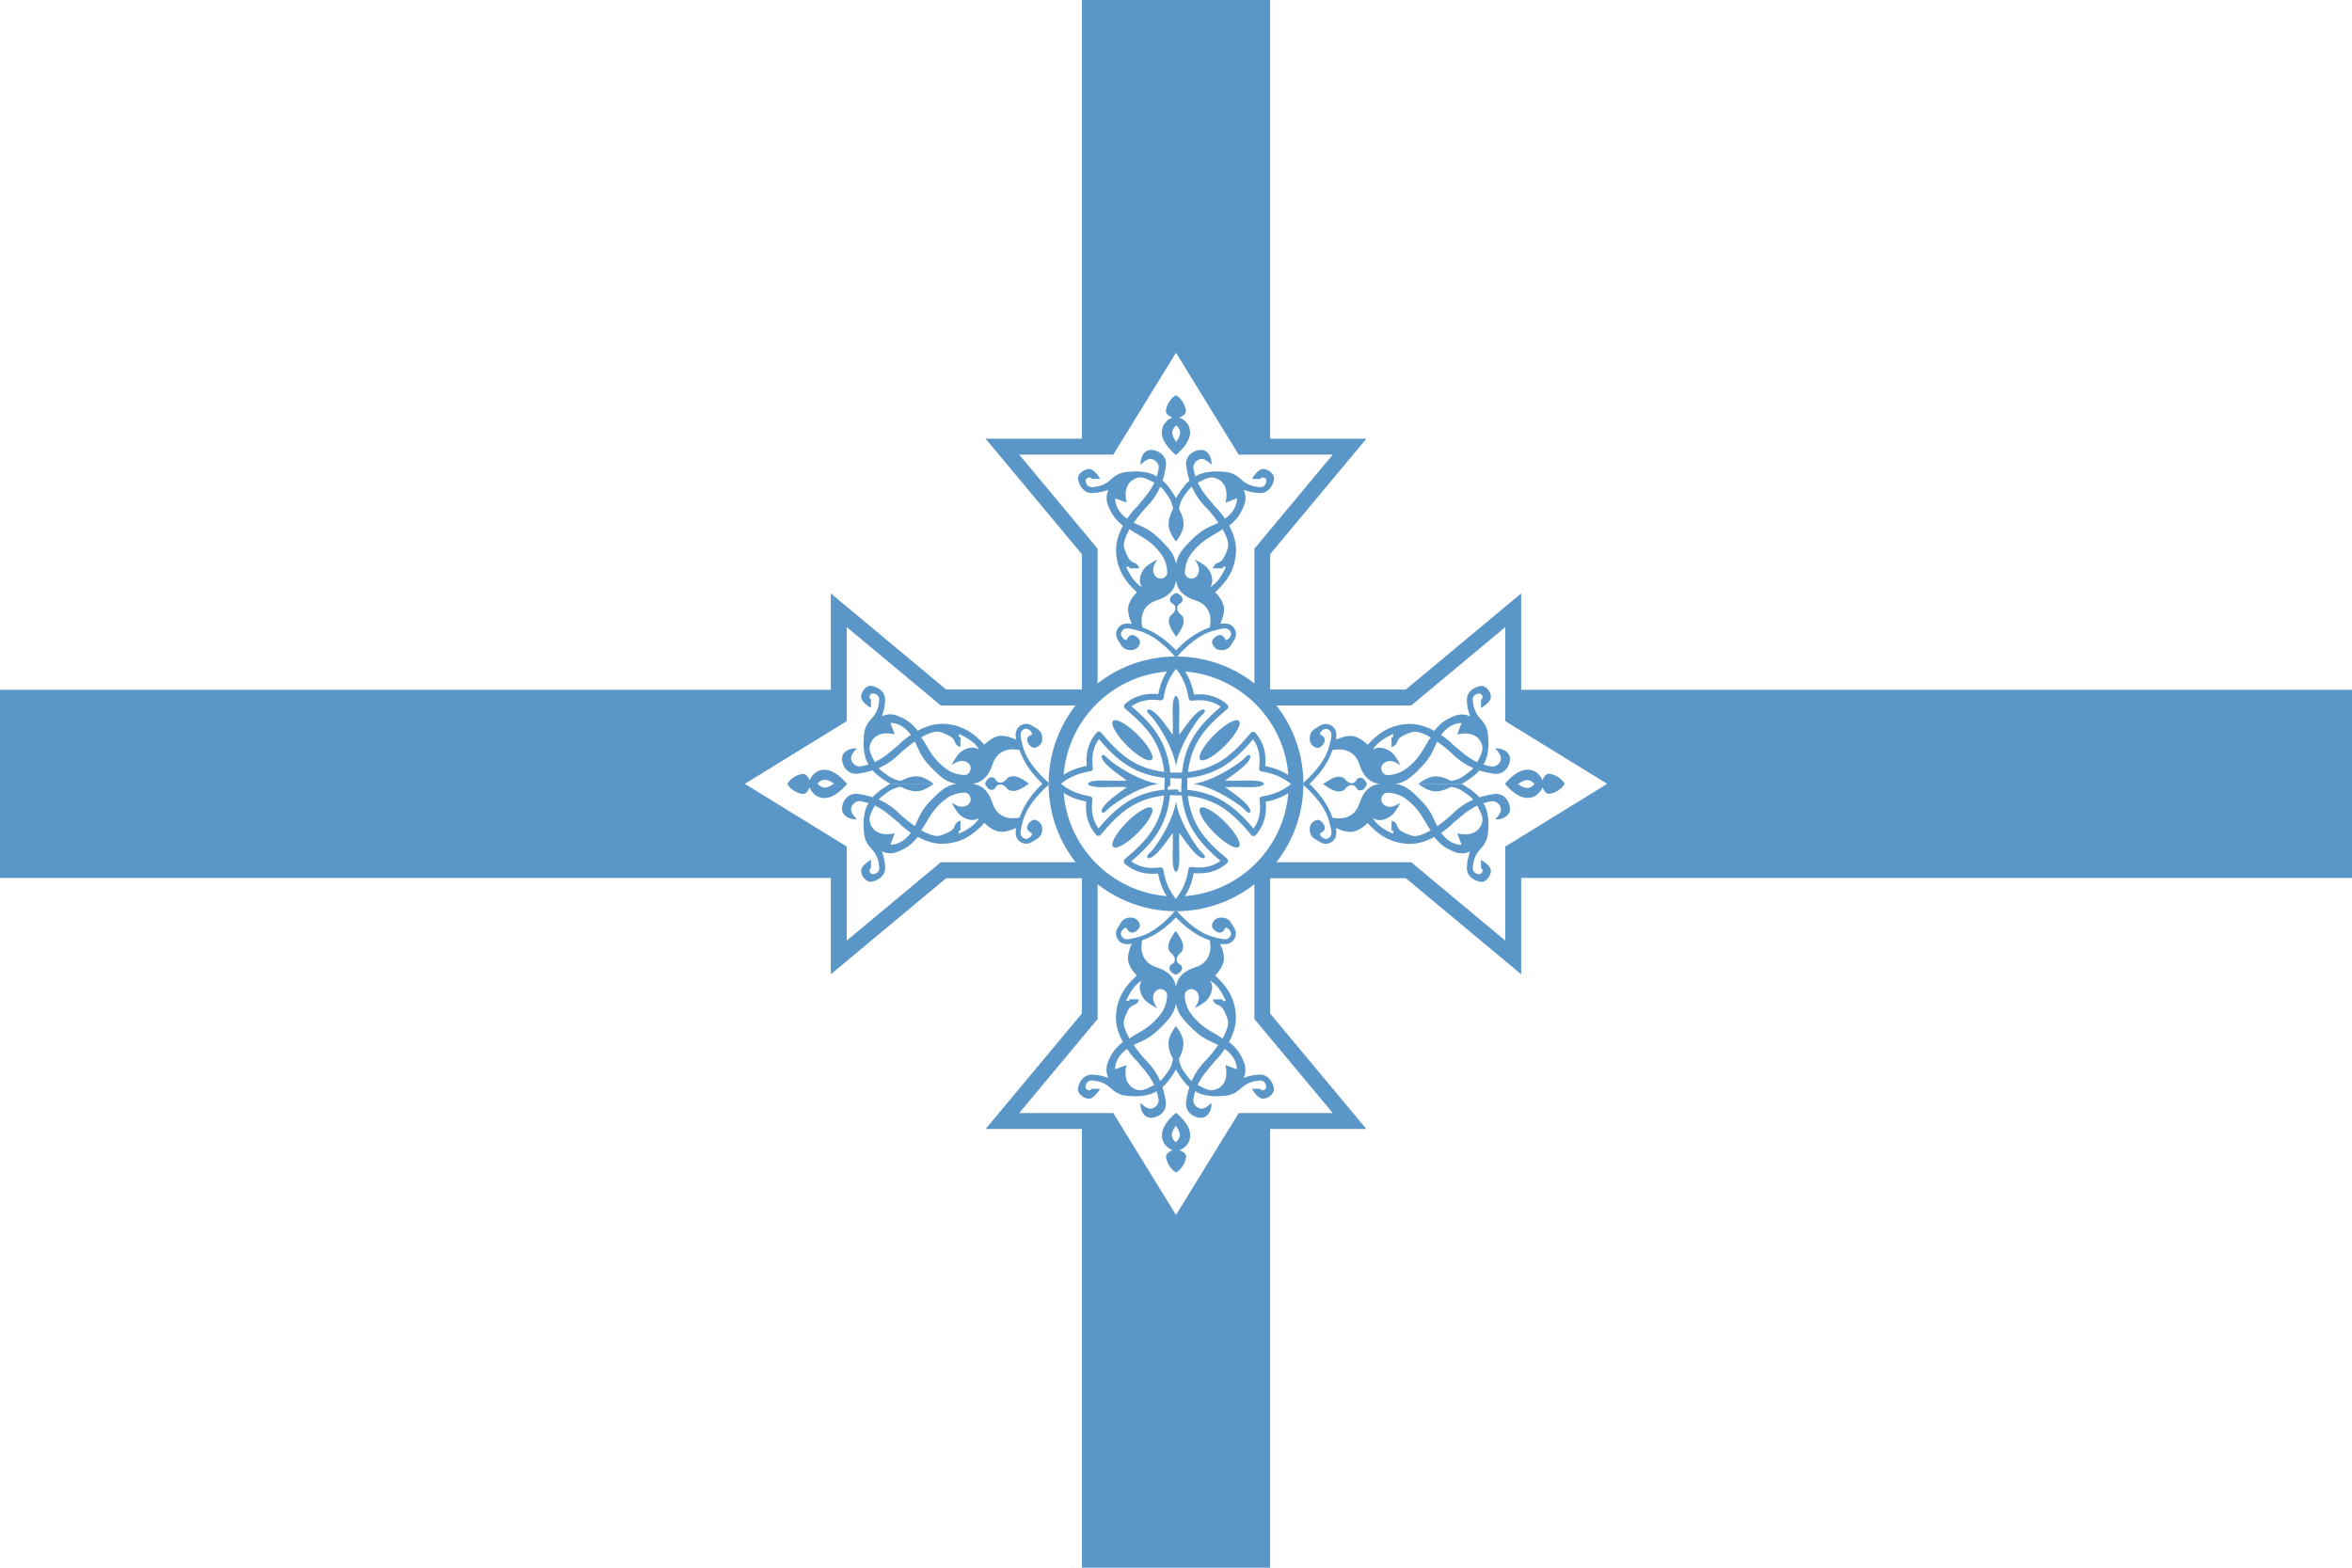 <?xml version="1.0" encoding="UTF-8" standalone="no"?>
<svg
   xmlns:dc="http://purl.org/dc/elements/1.1/"
   xmlns:cc="http://creativecommons.org/ns#"
   xmlns:rdf="http://www.w3.org/1999/02/22-rdf-syntax-ns#"
   xmlns:svg="http://www.w3.org/2000/svg"
   xmlns="http://www.w3.org/2000/svg"
   xmlns:sodipodi="http://sodipodi.sourceforge.net/DTD/sodipodi-0.dtd"
   xmlns:inkscape="http://www.inkscape.org/namespaces/inkscape"
   version="1.1"
   width="3000"
   height="2000"
   id="svg16"
   sodipodi:docname="Djedet Flag.svg"
   inkscape:export-filename="C:\Users\Timur Mirzoev\Desktop\Djedet1.png"
   inkscape:export-xdpi="96"
   inkscape:export-ydpi="96"
   inkscape:version="0.92.4 (5da689c313, 2019-01-14)">
  <defs
     id="defs20" />
  <sodipodi:namedview
     pagecolor="#ffffff"
     bordercolor="#666666"
     borderopacity="1"
     objecttolerance="10"
     gridtolerance="10"
     guidetolerance="10"
     inkscape:pageopacity="0"
     inkscape:pageshadow="2"
     inkscape:window-width="3840"
     inkscape:window-height="2035"
     id="namedview18"
     showgrid="false"
     inkscape:zoom="0.865"
     inkscape:cx="1500"
     inkscape:cy="1000"
     inkscape:window-x="-13"
     inkscape:window-y="-13"
     inkscape:window-maximized="1"
     inkscape:current-layer="svg16" />
  <rect
     width="3000"
     height="2000"
     x="0"
     y="0"
     id="rect2"
     style="fill:#ffffff;stroke-width:5.774;fill-opacity:1" />
  <rect
     width="500"
     height="2000"
     x="1250"
     y="0"
     id="rect4"
     style="fill:#ffffff;stroke-width:8.04;fill-opacity:1" />
  <rect
     width="3000"
     height="500"
     x="0"
     y="750"
     id="rect6"
     style="fill:#ffffff;stroke-width:6.963;fill-opacity:1" />
  <rect
     width="240"
     height="2000"
     x="1380"
     y="0"
     id="rect8"
     style="fill:#5a96c8;fill-opacity:1;stroke-width:6.532" />
  <rect
     width="3000"
     height="240"
     x="0"
     y="880"
     id="rect10"
     style="fill:#5a96c8;fill-opacity:1;stroke-width:5.657" />
  <g
     transform="matrix(2,0,0,2,891.996,391.977)"
     id="g1157">
    <path
       style="color:#000000;font-style:normal;font-variant:normal;font-weight:normal;font-stretch:normal;font-size:medium;line-height:normal;font-family:sans-serif;font-variant-ligatures:normal;font-variant-position:normal;font-variant-caps:normal;font-variant-numeric:normal;font-variant-alternates:normal;font-feature-settings:normal;text-indent:0;text-align:start;text-decoration:none;text-decoration-line:none;text-decoration-style:solid;text-decoration-color:#000000;letter-spacing:normal;word-spacing:normal;text-transform:none;writing-mode:lr-tb;direction:ltr;text-orientation:mixed;dominant-baseline:auto;baseline-shift:baseline;text-anchor:start;white-space:normal;shape-padding:0;clip-rule:nonzero;display:inline;overflow:visible;visibility:visible;opacity:1;isolation:auto;mix-blend-mode:normal;color-interpolation:sRGB;color-interpolation-filters:linearRGB;solid-color:#000000;solid-opacity:1;vector-effect:none;fill:#5a96c8;fill-opacity:1;fill-rule:nonzero;stroke:none;stroke-width:20.005;stroke-linecap:butt;stroke-linejoin:miter;stroke-miterlimit:4;stroke-dasharray:none;stroke-dashoffset:0;stroke-opacity:1;color-rendering:auto;image-rendering:auto;shape-rendering:auto;text-rendering:auto;enable-background:accumulate"
       d="m 300,5 -45.246,74.84 h -76.176 l 61.387,73.65 v 86.416 H 153.525 L 79.863,178.535 v 0.143 76.014 L 5,299.928 5.123,300 5,300.072 79.863,345.309 v 76.014 0.143 l 73.662,-61.371 h 86.439 v 86.416 l -61.389,73.65 h 76.178 L 300,595 345.246,520.16 h 76.176 l -61.387,-73.65 v -86.416 h 86.439 l 73.662,61.371 v -0.143 -76.014 L 595,300.072 594.877,300 595,299.928 520.137,254.691 v -76.014 -0.143 l -73.662,61.371 h -86.439 v -86.416 l 61.389,-73.65 h -76.178 z"
       transform="translate(4.002,4.012)"
       id="path912"
       inkscape:connector-curvature="0"
       sodipodi:nodetypes="ccccccccccccccccccccccccccccccccccccccccc" />
    <path
       inkscape:connector-curvature="0"
       d="m 354.002,154.012 50,-60 h -60 l -40,-65 -40,65 h -60 l 50,60 v 100 h -100 l -60,-50 v 60 l -65,40 65,40 v 60 l 60,-50 h 100 v 100 l -50,60 h 60 l 40,65 40,-65 h 60 l -50,-60 v -100 h 100 l 60,50 v -60 l 65,-40 -65,-40 v -60 l -60,50 H 354.002 Z"
       style="opacity:1;fill:#ffffff;fill-opacity:1;fill-rule:nonzero;stroke:none;stroke-width:10;stroke-linecap:butt;stroke-linejoin:miter;stroke-miterlimit:4;stroke-dasharray:none;stroke-dashoffset:0;stroke-opacity:1"
       id="path843"
       sodipodi:nodetypes="ccccccccccccccccccccccccccccccccc" />
    <g
       transform="matrix(0,0.815,0.811,0,181.105,39.1)"
       style="fill:#c80000;fill-opacity:1;stroke:none;stroke-opacity:1"
       id="g911-6-6-4-8">
      <path
         inkscape:connector-curvature="0"
         id="path4174-1-2-0-0"
         style="opacity:1;fill:#5a96c8;fill-opacity:1;fill-rule:nonzero;stroke:none;stroke-width:0.5;stroke-linecap:round;stroke-linejoin:round;stroke-miterlimit:4;stroke-dashoffset:0;stroke-opacity:1"
         d="m 171.021,124.723 c -5.826,-3.885 -12.711,0.118 -15.469,2.756 -2.73,2.611 -6.106,9.342 -6.106,9.342 0,0 5.442,-3.861 9.133,-3.236 5.701,0.965 5.845,5.375 5.845,5.793 0,0.417 -0.503,5.561 -5.427,5.271 -9.26,-0.542 -14.191,-4.584 -19.682,-9.905 -6.788,-6.579 -10.517,-16.022 -13.514,-19.512 -2.116,-2.464 -2.419,-4.91 -3.019,-5.647 -4.881,-5.987 -8.666,-8.669 -15.659,-11.487 -6.993,-2.818 -12.212,0.417 -12.212,0.417 0,0 2.714,-7.045 2.505,-13.569 -0.204,-6.386 -6.473,-10.001 -11.272,-10.437 -3.444,-0.313 -7.567,4.436 -7.515,8.767 0.052,4.332 7.724,8.559 7.724,8.559 v -6.471 c 0,0 -1.409,-0.939 -1.148,-2.296 0.26,-1.353 1.05,-2.841 3.236,-2.505 1.357,0.209 4.853,1.252 4.384,5.636 -0.536,5.003 -1.774,9.655 -6.054,14.195 -5.883,6.241 -5.976,10.923 -6.262,19.518 -0.104,3.131 0.701,10.422 2.922,14.717 0.33,0.638 3.415,5.405 4.279,6.471 3.708,4.57 13.702,10.736 14.091,10.542 h 33.609 c 0,0 -6.738,-5.792 -13.151,-5.949 -6.367,-0.157 -12.316,3.549 -12.316,3.549 0,0 -5.167,-0.261 -10.437,-4.175 -5.271,-3.914 -7.358,-4.958 -10.646,-11.481 -3.288,-6.523 -4.914,-9.512 -2.505,-14.612 4.899,-10.374 18.579,-6.262 18.579,-6.262 l -3.34,-8.976 c 0,0 9.662,-1.054 17.301,11.39 4.454,7.255 4.821,13.53 14.012,23.053 9.973,10.335 14.753,13.882 26.929,13.882 11.22,0 17.697,-3.572 21.71,-15.969 4.958,-15.317 20.816,-11.121 21.055,-11.054 3.836,11.317 11.489,20.644 19.451,28.005 0.794,0.734 2.032,0.685 2.766,-0.109 0.734,-0.794 0.685,-2.032 -0.109,-2.766 -8.355,-7.724 -16.898,-17.369 -19.625,-28.5 -0.65,-2.655 -1.461,-5.373 -1.625,-7.594 -0.164,-2.221 0.135,-3.623 1.656,-4.75 1.748,-1.294 2.606,-1.212 3.812,-0.812 0.398,0.132 1.016,0.533 1.469,0.781 0.209,0.25 0.912,0.699 1.031,0.875 0.36,0.533 0.819,1.392 1.188,2.281 -0.372,0.204 -0.484,0.237 -1,0.562 -0.516,0.325 -1.036,0.699 -1.531,1.125 -0.495,0.426 -1.074,0.768 -1.344,1.938 -0.269,1.167 -0.151,1.927 0.131,2.588 0.282,0.66 0.671,1.309 1.125,1.938 0.454,0.628 0.824,1.033 1.455,1.537 0.63,0.505 1.6,1.201 2.775,1.139 1.392,-0.073 2.848,-0.871 3.983,-1.92 1.135,-1.049 2.075,-2.653 2.156,-4.594 0.064,-1.528 -0.018,-3.227 -0.781,-4.906 -0.764,-1.679 -2.169,-3.088 -4.332,-4.247 -1.386,-0.743 -3.014,-2.122 -5.105,-2.815 -1.046,-0.346 -2.24,-0.449 -3.5,-0.25 -1.26,0.199 -2.573,0.715 -3.844,1.656 -2.749,2.036 -3.464,5.257 -3.25,8.156 0.053,0.722 0.151,1.443 0.279,2.427 0.002,0.27 -5.238,-2.922 -11.553,-2.922 -6.668,0 -12.898,6.716 -13.197,6.931 -8.11,-8.812 -17.001,-15.577 -31.754,-16.367 -17.871,-0.958 -35.429,16.184 -35.119,16.443 -8.426,6.506 -14.339,14.16 -30.044,17.052 -3.498,0.644 -7.122,-2.64 -7.41,-6.191 -0.279,-3.451 4.263,-7.714 4.263,-7.714 0.416,-1.109 -11.123,-0.172 -11.368,7.714 -0.156,5.002 3.944,13.036 12.586,11.875 12.585,-1.69 23.233,-6.513 31.769,-14.921 -0.049,-0.212 18.754,-17.915 30.247,-18.169 2.423,-0.053 10.81,3.244 12.595,5.823 1.397,2.018 0.957,4.728 5.472,6.357 l 0.102,-7.917 c -1.51,0.59 -1.595,-0.348 -1.117,-2.436 5.794,2.854 12.295,6.27 15.722,12.384 z"
         sodipodi:nodetypes="cscsscsssscsssccsssssssccscsssccsssscssssssscscssssssssssssssscscscsscsscsscccc" />
      <path
         inkscape:connector-curvature="0"
         sodipodi:nodetypes="cscsscsssscsssccsssssssccscsssccsssscssssssscscssssssssssssssscscscsscsscsscccc"
         d="m 171.021,178.442 c -5.826,3.885 -12.711,-0.118 -15.469,-2.756 -2.73,-2.611 -6.106,-9.342 -6.106,-9.342 0,0 5.442,3.861 9.133,3.236 5.701,-0.965 5.845,-5.375 5.845,-5.793 0,-0.418 -0.503,-5.561 -5.427,-5.271 -9.26,0.542 -14.191,4.584 -19.682,9.905 -6.788,6.578 -10.517,16.022 -13.514,19.512 -2.116,2.464 -2.419,4.91 -3.019,5.647 -4.881,5.987 -8.666,8.669 -15.659,11.487 -6.993,2.818 -12.212,-0.417 -12.212,-0.417 0,0 2.714,7.045 2.505,13.569 -0.204,6.386 -6.473,10.001 -11.272,10.437 -3.444,0.313 -7.567,-4.436 -7.515,-8.767 0.052,-4.332 7.724,-8.559 7.724,-8.559 v 6.471 c 0,0 -1.409,0.939 -1.148,2.296 0.26,1.353 1.05,2.841 3.236,2.505 1.357,-0.209 4.853,-1.252 4.384,-5.636 -0.536,-5.003 -1.774,-9.655 -6.054,-14.195 -5.883,-6.241 -5.976,-10.923 -6.262,-19.518 -0.104,-3.131 0.701,-10.422 2.922,-14.717 0.33,-0.638 3.415,-5.405 4.279,-6.471 3.708,-4.57 13.702,-10.736 14.091,-10.542 h 33.609 c 0,0 -6.738,5.792 -13.151,5.949 -6.367,0.157 -12.316,-3.549 -12.316,-3.549 0,0 -5.167,0.261 -10.437,4.175 -5.271,3.914 -7.358,4.958 -10.646,11.481 -3.288,6.523 -4.914,9.512 -2.505,14.612 4.899,10.374 18.579,6.262 18.579,6.262 l -3.34,8.976 c 0,0 9.662,1.054 17.301,-11.39 4.454,-7.255 4.821,-13.53 14.012,-23.053 9.973,-10.335 14.753,-13.882 26.929,-13.882 11.22,0 17.697,3.572 21.71,15.969 4.958,15.317 20.816,11.121 21.055,11.054 3.836,-11.317 11.489,-20.644 19.451,-28.005 0.794,-0.734 2.032,-0.685 2.766,0.109 0.734,0.794 0.685,2.032 -0.109,2.766 -8.355,7.724 -16.898,17.369 -19.625,28.5 -0.65,2.655 -1.461,5.373 -1.625,7.594 -0.164,2.221 0.135,3.623 1.656,4.75 1.748,1.294 2.606,1.212 3.812,0.812 0.398,-0.132 1.016,-0.533 1.469,-0.781 0.209,-0.25 0.912,-0.699 1.031,-0.875 0.36,-0.533 0.819,-1.392 1.188,-2.281 -0.372,-0.204 -0.484,-0.237 -1,-0.562 -0.516,-0.325 -1.036,-0.699 -1.531,-1.125 -0.495,-0.426 -1.074,-0.768 -1.344,-1.938 -0.269,-1.167 -0.151,-1.927 0.131,-2.588 0.282,-0.66 0.671,-1.309 1.125,-1.938 0.454,-0.628 0.824,-1.033 1.455,-1.537 0.63,-0.505 1.6,-1.201 2.775,-1.139 1.392,0.073 2.848,0.871 3.983,1.92 1.135,1.049 2.075,2.653 2.156,4.594 0.064,1.528 -0.018,3.227 -0.781,4.906 -0.764,1.679 -2.169,3.088 -4.332,4.247 -1.386,0.743 -3.014,2.122 -5.105,2.815 -1.046,0.346 -2.24,0.449 -3.5,0.25 -1.26,-0.199 -2.573,-0.715 -3.844,-1.656 -2.749,-2.036 -3.464,-5.257 -3.25,-8.156 0.053,-0.722 0.151,-1.443 0.279,-2.427 0.002,-0.27 -5.238,2.922 -11.553,2.922 -6.668,0 -12.898,-6.716 -13.197,-6.931 -8.11,8.812 -17.001,15.577 -31.754,16.367 -17.871,0.958 -35.429,-16.184 -35.119,-16.443 -8.426,-6.506 -14.339,-14.16 -30.044,-17.052 -3.498,-0.644 -7.122,2.64 -7.41,6.191 -0.279,3.451 4.263,7.714 4.263,7.714 0.416,1.109 -11.123,0.172 -11.368,-7.714 -0.156,-5.002 3.944,-13.036 12.586,-11.876 12.585,1.69 23.233,6.514 31.769,14.921 -0.049,0.212 18.754,17.915 30.247,18.169 2.423,0.053 10.81,-3.244 12.595,-5.823 1.397,-2.018 0.957,-4.728 5.472,-6.357 l 0.102,7.917 c -1.51,-0.59 -1.595,0.348 -1.117,2.436 5.794,-2.854 12.295,-6.27 15.722,-12.384 z"
         style="opacity:1;fill:#5a96c8;fill-opacity:1;fill-rule:nonzero;stroke:none;stroke-width:0.5;stroke-linecap:round;stroke-linejoin:round;stroke-miterlimit:4;stroke-dashoffset:0;stroke-opacity:1"
         id="path4134-6-3-7-9" />
      <path
         inkscape:connector-curvature="0"
         id="path4136-6-0-1-7"
         style="opacity:1;fill:#5a96c8;fill-opacity:1;fill-rule:nonzero;stroke:none;stroke-width:0.5;stroke-linecap:round;stroke-linejoin:round;stroke-miterlimit:4;stroke-dashoffset:0;stroke-opacity:1"
         d="m 175.598,151.742 c 1.041,-2.219 2.491,-5.171 5.534,-4.932 2.209,0.173 2.139,1.357 2.812,2.018 0.53,0.521 1.133,2.22 3.879,2.174 2.246,-0.038 3.568,-1.673 4.404,-2.432 0.645,-0.585 1.103,-2.422 5.521,-2.63 4.572,-0.216 12.158,5.781 12.158,5.802 0,0.021 -7.586,6.018 -12.158,5.802 -4.417,-0.209 -4.876,-2.045 -5.521,-2.63 -0.836,-0.759 -2.158,-2.393 -4.404,-2.432 -2.745,-0.047 -3.349,1.653 -3.879,2.174 -0.672,0.661 -0.602,1.845 -2.812,2.018 -3.043,0.239 -4.493,-2.713 -5.534,-4.932 z"
         sodipodi:nodetypes="cssssscsssssc" />
      <path
         inkscape:connector-curvature="0"
         id="path4145-4-4-3-6"
         style="opacity:1;fill:#5a96c8;fill-opacity:1;fill-rule:nonzero;stroke:none;stroke-width:0.5;stroke-linecap:round;stroke-linejoin:round;stroke-miterlimit:4;stroke-dashoffset:0;stroke-opacity:1"
         d="m 20.851,151.485 c 2.35,3.918 6.459,6.879 11.627,7.823 3.115,0.569 4.566,-2.45 5.885,-5.024 0,0 2.761,8.361 11.771,8.325 8.972,-0.035 17.512,-11.196 17.512,-11.125 0,0.072 -8.54,-11.089 -17.512,-11.124 -9.01,-0.035 -11.771,8.325 -11.771,8.325 -1.32,-2.574 -2.77,-5.593 -5.885,-5.024 -5.168,0.944 -9.277,3.905 -11.627,7.823 z m 23.624,0.215 c 4.874,-5.569 9.288,-2.425 13.03,0 -3.814,2.425 -8.156,5.569 -13.03,0 z" />
    </g>
    <g
       transform="matrix(0.25,0,0,0.25,477.455,7.526)"
       id="g1031">
      <circle
         cx="-693.814"
         cy="1185.944"
         id="ellipse12"
         style="fill:#5a96c8;stroke-width:5.136;fill-opacity:1"
         r="325" />
      <circle
         cx="-693.814"
         cy="1185.944"
         id="ellipse14"
         style="fill:#ffffff;stroke-width:5.111;fill-opacity:1"
         r="287.5" />
      <path
         d="m -717.525,1207.511 c 0.527,0.284 47.439,0.284 47.423,0.544 82.141,7.878 124.028,43.923 174.129,103.662 23.602,-26.33 27.012,-58.311 22.712,-86.191 29.51,-4.619 57.632,-14.61 84.444,-39.31 -27.976,-24.7 -56.098,-34.691 -85.608,-39.31 4.3,-27.88 0.89,-59.861 -22.712,-86.191 -50.101,59.739 -91.987,95.784 -174.129,103.662 -0.528,1.348 -44.566,-0.284 -45.094,-0.544 -82.141,-7.877 -124.028,-43.923 -174.129,-103.662 -23.602,26.33 -27.013,58.311 -22.712,86.191 -29.51,4.619 -57.632,14.61 -85.608,39.31 26.811,24.7 54.933,34.691 84.444,39.31 -4.3,27.88 -0.89,59.861 22.712,86.191 50.101,-59.739 91.987,-95.784 174.129,-103.662 z m 2.145,-45.278 c -0.284,0.528 -0.284,47.44 -0.544,47.423 -7.877,82.141 -43.923,124.028 -103.662,174.129 26.33,23.602 58.311,27.012 86.191,22.712 4.619,29.51 14.61,57.632 39.31,84.444 24.7,-27.976 34.691,-56.098 39.31,-85.608 27.88,4.3 59.861,0.89 86.191,-22.712 -59.739,-50.101 -95.784,-91.987 -103.662,-174.129 -1.348,-0.528 0.284,-44.566 0.544,-45.094 7.877,-82.141 43.923,-124.028 103.662,-174.129 -26.33,-23.602 -58.311,-27.013 -86.191,-22.712 -4.619,-29.51 -14.61,-57.632 -39.31,-85.608 -24.7,26.811 -34.691,54.933 -39.31,84.444 -27.88,-4.3 -59.861,-0.89 -86.191,22.712 59.739,50.101 95.784,91.987 103.662,174.129 z"
         style="opacity:1;fill:#ffffff;fill-opacity:1;fill-rule:nonzero;stroke:#5a96c8;stroke-width:15.008;stroke-linecap:round;stroke-linejoin:round;stroke-miterlimit:4;stroke-dasharray:none;stroke-dashoffset:0;stroke-opacity:1"
         id="path2167"
         inkscape:connector-curvature="0" />
      <path
         id="path4138"
         style="opacity:1;fill:#5a96c8;fill-opacity:1;fill-rule:nonzero;stroke:none;stroke-width:36.377;stroke-linecap:round;stroke-linejoin:round;stroke-miterlimit:4;stroke-dasharray:none;stroke-dashoffset:0;stroke-opacity:1"
         d="m -693.814,960.944 c -14.542,8.105 -5.425,66.545 -8.524,99.584 -28.403,-40.068 -47.412,-64.519 -62.751,-64.519 -7.976,7.079 4.838,11.37 16.877,28.335 19.27,27.155 47.332,72.29 54.398,116.6 7.066,-44.31 35.128,-89.445 54.398,-116.6 12.039,-16.965 24.852,-21.256 16.877,-28.335 -15.339,-10e-5 -34.348,24.451 -62.751,64.519 -3.099,-33.039 6.018,-91.479 -8.523,-99.584 z"
         inkscape:connector-curvature="0" />
      <path
         id="path4148"
         style="opacity:1;fill:#5a96c8;fill-opacity:1;fill-rule:nonzero;stroke:none;stroke-width:37.997;stroke-linecap:round;stroke-linejoin:round;stroke-miterlimit:4;stroke-dasharray:none;stroke-dashoffset:0;stroke-opacity:1"
         d="m -622.08,1091.589 c 17.886,-26.515 49.878,-55.543 71.727,-65.084 21.85,-9.541 25.413,3.962 7.989,30.275 -17.424,26.313 -49.34,55.627 -71.558,65.725 -22.218,10.098 -26.457,-2.785 -9.504,-28.884"
         inkscape:connector-curvature="0" />
      <path
         id="path4138-8"
         style="opacity:1;fill:#5a96c8;fill-opacity:1;fill-rule:nonzero;stroke:none;stroke-width:36.377;stroke-linecap:round;stroke-linejoin:round;stroke-miterlimit:4;stroke-dasharray:none;stroke-dashoffset:0;stroke-opacity:1"
         d="m -468.814,1185.944 c -8.105,-14.542 -66.546,-5.425 -99.584,-8.524 40.068,-28.403 64.519,-47.412 64.519,-62.751 -7.079,-7.976 -11.37,4.838 -28.335,16.877 -27.155,19.27 -72.29,47.332 -116.6,54.398 44.31,7.066 89.446,35.128 116.6,54.398 16.965,12.039 21.256,24.852 28.335,16.877 1e-4,-15.339 -24.451,-34.348 -64.519,-62.751 33.039,-3.099 91.479,6.018 99.584,-8.523 z"
         inkscape:connector-curvature="0" />
      <path
         id="path4138-8-2"
         style="opacity:1;fill:#5a96c8;fill-opacity:1;fill-rule:nonzero;stroke:none;stroke-width:36.377;stroke-linecap:round;stroke-linejoin:round;stroke-miterlimit:4;stroke-dasharray:none;stroke-dashoffset:0;stroke-opacity:1"
         d="m -918.814,1185.944 c 8.105,14.542 66.546,5.425 99.584,8.524 -40.068,28.403 -64.519,47.412 -64.519,62.751 7.079,7.976 11.37,-4.838 28.335,-16.877 27.155,-19.27 72.29,-47.332 116.6,-54.398 -44.31,-7.066 -89.446,-35.128 -116.6,-54.398 -16.965,-12.039 -21.256,-24.852 -28.335,-16.877 -10e-5,15.339 24.451,34.348 64.519,62.751 -33.039,3.099 -91.479,-6.018 -99.584,8.523 z"
         inkscape:connector-curvature="0" />
      <path
         id="path4138-8-2-9"
         style="opacity:1;fill:#5a96c8;fill-opacity:1;fill-rule:nonzero;stroke:none;stroke-width:36.377;stroke-linecap:round;stroke-linejoin:round;stroke-miterlimit:4;stroke-dasharray:none;stroke-dashoffset:0;stroke-opacity:1"
         d="m -693.814,1410.944 c 14.542,-8.105 5.425,-66.546 8.524,-99.584 28.403,40.068 47.412,64.519 62.751,64.519 7.976,-7.079 -4.838,-11.37 -16.877,-28.335 -19.27,-27.155 -47.332,-72.29 -54.398,-116.6 -7.066,44.31 -35.128,89.446 -54.398,116.6 -12.039,16.965 -24.852,21.256 -16.877,28.335 15.339,10e-5 34.348,-24.451 62.751,-64.519 3.099,33.039 -6.018,91.479 8.523,99.584 z"
         inkscape:connector-curvature="0" />
      <path
         id="path4148-9"
         style="opacity:1;fill:#5a96c8;fill-opacity:1;fill-rule:nonzero;stroke:none;stroke-width:37.997;stroke-linecap:round;stroke-linejoin:round;stroke-miterlimit:4;stroke-dasharray:none;stroke-dashoffset:0;stroke-opacity:1"
         d="m -821.958,1035.178 c 26.515,17.886 55.543,49.878 65.084,71.727 9.541,21.85 -3.962,25.413 -30.275,7.989 -26.313,-17.424 -55.627,-49.34 -65.725,-71.558 -10.098,-22.218 2.785,-26.457 28.884,-9.504"
         inkscape:connector-curvature="0" />
      <path
         id="path4148-9-6"
         style="opacity:1;fill:#5a96c8;fill-opacity:1;fill-rule:nonzero;stroke:none;stroke-width:37.997;stroke-linecap:round;stroke-linejoin:round;stroke-miterlimit:4;stroke-dasharray:none;stroke-dashoffset:0;stroke-opacity:1"
         d="m -765.547,1280.3 c -17.886,26.515 -49.878,55.543 -71.727,65.084 -21.85,9.541 -25.413,-3.962 -7.989,-30.275 17.424,-26.313 49.34,-55.627 71.558,-65.725 22.218,-10.098 26.457,2.785 9.504,28.884"
         inkscape:connector-curvature="0" />
      <path
         id="path4148-9-6-3"
         style="opacity:1;fill:#5a96c8;fill-opacity:1;fill-rule:nonzero;stroke:none;stroke-width:37.997;stroke-linecap:round;stroke-linejoin:round;stroke-miterlimit:4;stroke-dasharray:none;stroke-dashoffset:0;stroke-opacity:1"
         d="m -565.669,1336.711 c -26.515,-17.886 -55.543,-49.878 -65.084,-71.727 -9.541,-21.85 3.962,-25.413 30.275,-7.989 26.313,17.424 55.627,49.34 65.725,71.558 10.098,22.218 -2.785,26.457 -28.884,9.504"
         inkscape:connector-curvature="0" />
    </g>
    <g
       transform="matrix(0,-0.815,-0.811,0,426.899,568.923)"
       style="fill:#c80000;fill-opacity:1;stroke:none;stroke-opacity:1"
       id="g911-6-6-4-8-7">
      <path
         inkscape:connector-curvature="0"
         id="path4174-1-2-0-0-5"
         style="opacity:1;fill:#5a96c8;fill-opacity:1;fill-rule:nonzero;stroke:none;stroke-width:0.5;stroke-linecap:round;stroke-linejoin:round;stroke-miterlimit:4;stroke-dashoffset:0;stroke-opacity:1"
         d="m 171.021,124.723 c -5.826,-3.885 -12.711,0.118 -15.469,2.756 -2.73,2.611 -6.106,9.342 -6.106,9.342 0,0 5.442,-3.861 9.133,-3.236 5.701,0.965 5.845,5.375 5.845,5.793 0,0.417 -0.503,5.561 -5.427,5.271 -9.26,-0.542 -14.191,-4.584 -19.682,-9.905 -6.788,-6.579 -10.517,-16.022 -13.514,-19.512 -2.116,-2.464 -2.419,-4.91 -3.019,-5.647 -4.881,-5.987 -8.666,-8.669 -15.659,-11.487 -6.993,-2.818 -12.212,0.417 -12.212,0.417 0,0 2.714,-7.045 2.505,-13.569 -0.204,-6.386 -6.473,-10.001 -11.272,-10.437 -3.444,-0.313 -7.567,4.436 -7.515,8.767 0.052,4.332 7.724,8.559 7.724,8.559 v -6.471 c 0,0 -1.409,-0.939 -1.148,-2.296 0.26,-1.353 1.05,-2.841 3.236,-2.505 1.357,0.209 4.853,1.252 4.384,5.636 -0.536,5.003 -1.774,9.655 -6.054,14.195 -5.883,6.241 -5.976,10.923 -6.262,19.518 -0.104,3.131 0.701,10.422 2.922,14.717 0.33,0.638 3.415,5.405 4.279,6.471 3.708,4.57 13.702,10.736 14.091,10.542 h 33.609 c 0,0 -6.738,-5.792 -13.151,-5.949 -6.367,-0.157 -12.316,3.549 -12.316,3.549 0,0 -5.167,-0.261 -10.437,-4.175 -5.271,-3.914 -7.358,-4.958 -10.646,-11.481 -3.288,-6.523 -4.914,-9.512 -2.505,-14.612 4.899,-10.374 18.579,-6.262 18.579,-6.262 l -3.34,-8.976 c 0,0 9.662,-1.054 17.301,11.39 4.454,7.255 4.821,13.53 14.012,23.053 9.973,10.335 14.753,13.882 26.929,13.882 11.22,0 17.697,-3.572 21.71,-15.969 4.958,-15.317 20.816,-11.121 21.055,-11.054 3.836,11.317 11.489,20.644 19.451,28.005 0.794,0.734 2.032,0.685 2.766,-0.109 0.734,-0.794 0.685,-2.032 -0.109,-2.766 -8.355,-7.724 -16.898,-17.369 -19.625,-28.5 -0.65,-2.655 -1.461,-5.373 -1.625,-7.594 -0.164,-2.221 0.135,-3.623 1.656,-4.75 1.748,-1.294 2.606,-1.212 3.812,-0.812 0.398,0.132 1.016,0.533 1.469,0.781 0.209,0.25 0.912,0.699 1.031,0.875 0.36,0.533 0.819,1.392 1.188,2.281 -0.372,0.204 -0.484,0.237 -1,0.562 -0.516,0.325 -1.036,0.699 -1.531,1.125 -0.495,0.426 -1.074,0.768 -1.344,1.938 -0.269,1.167 -0.151,1.927 0.131,2.588 0.282,0.66 0.671,1.309 1.125,1.938 0.454,0.628 0.824,1.033 1.455,1.537 0.63,0.505 1.6,1.201 2.775,1.139 1.392,-0.073 2.848,-0.871 3.983,-1.92 1.135,-1.049 2.075,-2.653 2.156,-4.594 0.064,-1.528 -0.018,-3.227 -0.781,-4.906 -0.764,-1.679 -2.169,-3.088 -4.332,-4.247 -1.386,-0.743 -3.014,-2.122 -5.105,-2.815 -1.046,-0.346 -2.24,-0.449 -3.5,-0.25 -1.26,0.199 -2.573,0.715 -3.844,1.656 -2.749,2.036 -3.464,5.257 -3.25,8.156 0.053,0.722 0.151,1.443 0.279,2.427 0.002,0.27 -5.238,-2.922 -11.553,-2.922 -6.668,0 -12.898,6.716 -13.197,6.931 -8.11,-8.812 -17.001,-15.577 -31.754,-16.367 -17.871,-0.958 -35.429,16.184 -35.119,16.443 -8.426,6.506 -14.339,14.16 -30.044,17.052 -3.498,0.644 -7.122,-2.64 -7.41,-6.191 -0.279,-3.451 4.263,-7.714 4.263,-7.714 0.416,-1.109 -11.123,-0.172 -11.368,7.714 -0.156,5.002 3.944,13.036 12.586,11.875 12.585,-1.69 23.233,-6.513 31.769,-14.921 -0.049,-0.212 18.754,-17.915 30.247,-18.169 2.423,-0.053 10.81,3.244 12.595,5.823 1.397,2.018 0.957,4.728 5.472,6.357 l 0.102,-7.917 c -1.51,0.59 -1.595,-0.348 -1.117,-2.436 5.794,2.854 12.295,6.27 15.722,12.384 z"
         sodipodi:nodetypes="cscsscsssscsssccsssssssccscsssccsssscssssssscscssssssssssssssscscscsscsscsscccc" />
      <path
         inkscape:connector-curvature="0"
         sodipodi:nodetypes="cscsscsssscsssccsssssssccscsssccsssscssssssscscssssssssssssssscscscsscsscsscccc"
         d="m 171.021,178.442 c -5.826,3.885 -12.711,-0.118 -15.469,-2.756 -2.73,-2.611 -6.106,-9.342 -6.106,-9.342 0,0 5.442,3.861 9.133,3.236 5.701,-0.965 5.845,-5.375 5.845,-5.793 0,-0.418 -0.503,-5.561 -5.427,-5.271 -9.26,0.542 -14.191,4.584 -19.682,9.905 -6.788,6.578 -10.517,16.022 -13.514,19.512 -2.116,2.464 -2.419,4.91 -3.019,5.647 -4.881,5.987 -8.666,8.669 -15.659,11.487 -6.993,2.818 -12.212,-0.417 -12.212,-0.417 0,0 2.714,7.045 2.505,13.569 -0.204,6.386 -6.473,10.001 -11.272,10.437 -3.444,0.313 -7.567,-4.436 -7.515,-8.767 0.052,-4.332 7.724,-8.559 7.724,-8.559 v 6.471 c 0,0 -1.409,0.939 -1.148,2.296 0.26,1.353 1.05,2.841 3.236,2.505 1.357,-0.209 4.853,-1.252 4.384,-5.636 -0.536,-5.003 -1.774,-9.655 -6.054,-14.195 -5.883,-6.241 -5.976,-10.923 -6.262,-19.518 -0.104,-3.131 0.701,-10.422 2.922,-14.717 0.33,-0.638 3.415,-5.405 4.279,-6.471 3.708,-4.57 13.702,-10.736 14.091,-10.542 h 33.609 c 0,0 -6.738,5.792 -13.151,5.949 -6.367,0.157 -12.316,-3.549 -12.316,-3.549 0,0 -5.167,0.261 -10.437,4.175 -5.271,3.914 -7.358,4.958 -10.646,11.481 -3.288,6.523 -4.914,9.512 -2.505,14.612 4.899,10.374 18.579,6.262 18.579,6.262 l -3.34,8.976 c 0,0 9.662,1.054 17.301,-11.39 4.454,-7.255 4.821,-13.53 14.012,-23.053 9.973,-10.335 14.753,-13.882 26.929,-13.882 11.22,0 17.697,3.572 21.71,15.969 4.958,15.317 20.816,11.121 21.055,11.054 3.836,-11.317 11.489,-20.644 19.451,-28.005 0.794,-0.734 2.032,-0.685 2.766,0.109 0.734,0.794 0.685,2.032 -0.109,2.766 -8.355,7.724 -16.898,17.369 -19.625,28.5 -0.65,2.655 -1.461,5.373 -1.625,7.594 -0.164,2.221 0.135,3.623 1.656,4.75 1.748,1.294 2.606,1.212 3.812,0.812 0.398,-0.132 1.016,-0.533 1.469,-0.781 0.209,-0.25 0.912,-0.699 1.031,-0.875 0.36,-0.533 0.819,-1.392 1.188,-2.281 -0.372,-0.204 -0.484,-0.237 -1,-0.562 -0.516,-0.325 -1.036,-0.699 -1.531,-1.125 -0.495,-0.426 -1.074,-0.768 -1.344,-1.938 -0.269,-1.167 -0.151,-1.927 0.131,-2.588 0.282,-0.66 0.671,-1.309 1.125,-1.938 0.454,-0.628 0.824,-1.033 1.455,-1.537 0.63,-0.505 1.6,-1.201 2.775,-1.139 1.392,0.073 2.848,0.871 3.983,1.92 1.135,1.049 2.075,2.653 2.156,4.594 0.064,1.528 -0.018,3.227 -0.781,4.906 -0.764,1.679 -2.169,3.088 -4.332,4.247 -1.386,0.743 -3.014,2.122 -5.105,2.815 -1.046,0.346 -2.24,0.449 -3.5,0.25 -1.26,-0.199 -2.573,-0.715 -3.844,-1.656 -2.749,-2.036 -3.464,-5.257 -3.25,-8.156 0.053,-0.722 0.151,-1.443 0.279,-2.427 0.002,-0.27 -5.238,2.922 -11.553,2.922 -6.668,0 -12.898,-6.716 -13.197,-6.931 -8.11,8.812 -17.001,15.577 -31.754,16.367 -17.871,0.958 -35.429,-16.184 -35.119,-16.443 -8.426,-6.506 -14.339,-14.16 -30.044,-17.052 -3.498,-0.644 -7.122,2.64 -7.41,6.191 -0.279,3.451 4.263,7.714 4.263,7.714 0.416,1.109 -11.123,0.172 -11.368,-7.714 -0.156,-5.002 3.944,-13.036 12.586,-11.876 12.585,1.69 23.233,6.514 31.769,14.921 -0.049,0.212 18.754,17.915 30.247,18.169 2.423,0.053 10.81,-3.244 12.595,-5.823 1.397,-2.018 0.957,-4.728 5.472,-6.357 l 0.102,7.917 c -1.51,-0.59 -1.595,0.348 -1.117,2.436 5.794,-2.854 12.295,-6.27 15.722,-12.384 z"
         style="opacity:1;fill:#5a96c8;fill-opacity:1;fill-rule:nonzero;stroke:none;stroke-width:0.5;stroke-linecap:round;stroke-linejoin:round;stroke-miterlimit:4;stroke-dashoffset:0;stroke-opacity:1"
         id="path4134-6-3-7-9-2" />
      <path
         inkscape:connector-curvature="0"
         id="path4136-6-0-1-7-9"
         style="opacity:1;fill:#5a96c8;fill-opacity:1;fill-rule:nonzero;stroke:none;stroke-width:0.5;stroke-linecap:round;stroke-linejoin:round;stroke-miterlimit:4;stroke-dashoffset:0;stroke-opacity:1"
         d="m 175.598,151.742 c 1.041,-2.219 2.491,-5.171 5.534,-4.932 2.209,0.173 2.139,1.357 2.812,2.018 0.53,0.521 1.133,2.22 3.879,2.174 2.246,-0.038 3.568,-1.673 4.404,-2.432 0.645,-0.585 1.103,-2.422 5.521,-2.63 4.572,-0.216 12.158,5.781 12.158,5.802 0,0.021 -7.586,6.018 -12.158,5.802 -4.417,-0.209 -4.876,-2.045 -5.521,-2.63 -0.836,-0.759 -2.158,-2.393 -4.404,-2.432 -2.745,-0.047 -3.349,1.653 -3.879,2.174 -0.672,0.661 -0.602,1.845 -2.812,2.018 -3.043,0.239 -4.493,-2.713 -5.534,-4.932 z"
         sodipodi:nodetypes="cssssscsssssc" />
      <path
         inkscape:connector-curvature="0"
         id="path4145-4-4-3-6-7"
         style="opacity:1;fill:#5a96c8;fill-opacity:1;fill-rule:nonzero;stroke:none;stroke-width:0.5;stroke-linecap:round;stroke-linejoin:round;stroke-miterlimit:4;stroke-dashoffset:0;stroke-opacity:1"
         d="m 20.851,151.485 c 2.35,3.918 6.459,6.879 11.627,7.823 3.115,0.569 4.566,-2.45 5.885,-5.024 0,0 2.761,8.361 11.771,8.325 8.972,-0.035 17.512,-11.196 17.512,-11.125 0,0.072 -8.54,-11.089 -17.512,-11.124 -9.01,-0.035 -11.771,8.325 -11.771,8.325 -1.32,-2.574 -2.77,-5.593 -5.885,-5.024 -5.168,0.944 -9.277,3.905 -11.627,7.823 z m 23.624,0.215 c 4.874,-5.569 9.288,-2.425 13.03,0 -3.814,2.425 -8.156,5.569 -13.03,0 z" />
    </g>
    <g
       transform="matrix(-0.815,0,0,0.811,568.914,181.114)"
       style="fill:#c80000;fill-opacity:1;stroke:none;stroke-opacity:1"
       id="g911-6-6-4-8-7-2">
      <path
         inkscape:connector-curvature="0"
         id="path4174-1-2-0-0-5-9"
         style="opacity:1;fill:#5a96c8;fill-opacity:1;fill-rule:nonzero;stroke:none;stroke-width:0.5;stroke-linecap:round;stroke-linejoin:round;stroke-miterlimit:4;stroke-dashoffset:0;stroke-opacity:1"
         d="m 171.021,124.723 c -5.826,-3.885 -12.711,0.118 -15.469,2.756 -2.73,2.611 -6.106,9.342 -6.106,9.342 0,0 5.442,-3.861 9.133,-3.236 5.701,0.965 5.845,5.375 5.845,5.793 0,0.417 -0.503,5.561 -5.427,5.271 -9.26,-0.542 -14.191,-4.584 -19.682,-9.905 -6.788,-6.579 -10.517,-16.022 -13.514,-19.512 -2.116,-2.464 -2.419,-4.91 -3.019,-5.647 -4.881,-5.987 -8.666,-8.669 -15.659,-11.487 -6.993,-2.818 -12.212,0.417 -12.212,0.417 0,0 2.714,-7.045 2.505,-13.569 -0.204,-6.386 -6.473,-10.001 -11.272,-10.437 -3.444,-0.313 -7.567,4.436 -7.515,8.767 0.052,4.332 7.724,8.559 7.724,8.559 v -6.471 c 0,0 -1.409,-0.939 -1.148,-2.296 0.26,-1.353 1.05,-2.841 3.236,-2.505 1.357,0.209 4.853,1.252 4.384,5.636 -0.536,5.003 -1.774,9.655 -6.054,14.195 -5.883,6.241 -5.976,10.923 -6.262,19.518 -0.104,3.131 0.701,10.422 2.922,14.717 0.33,0.638 3.415,5.405 4.279,6.471 3.708,4.57 13.702,10.736 14.091,10.542 h 33.609 c 0,0 -6.738,-5.792 -13.151,-5.949 -6.367,-0.157 -12.316,3.549 -12.316,3.549 0,0 -5.167,-0.261 -10.437,-4.175 -5.271,-3.914 -7.358,-4.958 -10.646,-11.481 -3.288,-6.523 -4.914,-9.512 -2.505,-14.612 4.899,-10.374 18.579,-6.262 18.579,-6.262 l -3.34,-8.976 c 0,0 9.662,-1.054 17.301,11.39 4.454,7.255 4.821,13.53 14.012,23.053 9.973,10.335 14.753,13.882 26.929,13.882 11.22,0 17.697,-3.572 21.71,-15.969 4.958,-15.317 20.816,-11.121 21.055,-11.054 3.836,11.317 11.489,20.644 19.451,28.005 0.794,0.734 2.032,0.685 2.766,-0.109 0.734,-0.794 0.685,-2.032 -0.109,-2.766 -8.355,-7.724 -16.898,-17.369 -19.625,-28.5 -0.65,-2.655 -1.461,-5.373 -1.625,-7.594 -0.164,-2.221 0.135,-3.623 1.656,-4.75 1.748,-1.294 2.606,-1.212 3.812,-0.812 0.398,0.132 1.016,0.533 1.469,0.781 0.209,0.25 0.912,0.699 1.031,0.875 0.36,0.533 0.819,1.392 1.188,2.281 -0.372,0.204 -0.484,0.237 -1,0.562 -0.516,0.325 -1.036,0.699 -1.531,1.125 -0.495,0.426 -1.074,0.768 -1.344,1.938 -0.269,1.167 -0.151,1.927 0.131,2.588 0.282,0.66 0.671,1.309 1.125,1.938 0.454,0.628 0.824,1.033 1.455,1.537 0.63,0.505 1.6,1.201 2.775,1.139 1.392,-0.073 2.848,-0.871 3.983,-1.92 1.135,-1.049 2.075,-2.653 2.156,-4.594 0.064,-1.528 -0.018,-3.227 -0.781,-4.906 -0.764,-1.679 -2.169,-3.088 -4.332,-4.247 -1.386,-0.743 -3.014,-2.122 -5.105,-2.815 -1.046,-0.346 -2.24,-0.449 -3.5,-0.25 -1.26,0.199 -2.573,0.715 -3.844,1.656 -2.749,2.036 -3.464,5.257 -3.25,8.156 0.053,0.722 0.151,1.443 0.279,2.427 0.002,0.27 -5.238,-2.922 -11.553,-2.922 -6.668,0 -12.898,6.716 -13.197,6.931 -8.11,-8.812 -17.001,-15.577 -31.754,-16.367 -17.871,-0.958 -35.429,16.184 -35.119,16.443 -8.426,6.506 -14.339,14.16 -30.044,17.052 -3.498,0.644 -7.122,-2.64 -7.41,-6.191 -0.279,-3.451 4.263,-7.714 4.263,-7.714 0.416,-1.109 -11.123,-0.172 -11.368,7.714 -0.156,5.002 3.944,13.036 12.586,11.875 12.585,-1.69 23.233,-6.513 31.769,-14.921 -0.049,-0.212 18.754,-17.915 30.247,-18.169 2.423,-0.053 10.81,3.244 12.595,5.823 1.397,2.018 0.957,4.728 5.472,6.357 l 0.102,-7.917 c -1.51,0.59 -1.595,-0.348 -1.117,-2.436 5.794,2.854 12.295,6.27 15.722,12.384 z"
         sodipodi:nodetypes="cscsscsssscsssccsssssssccscsssccsssscssssssscscssssssssssssssscscscsscsscsscccc" />
      <path
         inkscape:connector-curvature="0"
         sodipodi:nodetypes="cscsscsssscsssccsssssssccscsssccsssscssssssscscssssssssssssssscscscsscsscsscccc"
         d="m 171.021,178.442 c -5.826,3.885 -12.711,-0.118 -15.469,-2.756 -2.73,-2.611 -6.106,-9.342 -6.106,-9.342 0,0 5.442,3.861 9.133,3.236 5.701,-0.965 5.845,-5.375 5.845,-5.793 0,-0.418 -0.503,-5.561 -5.427,-5.271 -9.26,0.542 -14.191,4.584 -19.682,9.905 -6.788,6.578 -10.517,16.022 -13.514,19.512 -2.116,2.464 -2.419,4.91 -3.019,5.647 -4.881,5.987 -8.666,8.669 -15.659,11.487 -6.993,2.818 -12.212,-0.417 -12.212,-0.417 0,0 2.714,7.045 2.505,13.569 -0.204,6.386 -6.473,10.001 -11.272,10.437 -3.444,0.313 -7.567,-4.436 -7.515,-8.767 0.052,-4.332 7.724,-8.559 7.724,-8.559 v 6.471 c 0,0 -1.409,0.939 -1.148,2.296 0.26,1.353 1.05,2.841 3.236,2.505 1.357,-0.209 4.853,-1.252 4.384,-5.636 -0.536,-5.003 -1.774,-9.655 -6.054,-14.195 -5.883,-6.241 -5.976,-10.923 -6.262,-19.518 -0.104,-3.131 0.701,-10.422 2.922,-14.717 0.33,-0.638 3.415,-5.405 4.279,-6.471 3.708,-4.57 13.702,-10.736 14.091,-10.542 h 33.609 c 0,0 -6.738,5.792 -13.151,5.949 -6.367,0.157 -12.316,-3.549 -12.316,-3.549 0,0 -5.167,0.261 -10.437,4.175 -5.271,3.914 -7.358,4.958 -10.646,11.481 -3.288,6.523 -4.914,9.512 -2.505,14.612 4.899,10.374 18.579,6.262 18.579,6.262 l -3.34,8.976 c 0,0 9.662,1.054 17.301,-11.39 4.454,-7.255 4.821,-13.53 14.012,-23.053 9.973,-10.335 14.753,-13.882 26.929,-13.882 11.22,0 17.697,3.572 21.71,15.969 4.958,15.317 20.816,11.121 21.055,11.054 3.836,-11.317 11.489,-20.644 19.451,-28.005 0.794,-0.734 2.032,-0.685 2.766,0.109 0.734,0.794 0.685,2.032 -0.109,2.766 -8.355,7.724 -16.898,17.369 -19.625,28.5 -0.65,2.655 -1.461,5.373 -1.625,7.594 -0.164,2.221 0.135,3.623 1.656,4.75 1.748,1.294 2.606,1.212 3.812,0.812 0.398,-0.132 1.016,-0.533 1.469,-0.781 0.209,-0.25 0.912,-0.699 1.031,-0.875 0.36,-0.533 0.819,-1.392 1.188,-2.281 -0.372,-0.204 -0.484,-0.237 -1,-0.562 -0.516,-0.325 -1.036,-0.699 -1.531,-1.125 -0.495,-0.426 -1.074,-0.768 -1.344,-1.938 -0.269,-1.167 -0.151,-1.927 0.131,-2.588 0.282,-0.66 0.671,-1.309 1.125,-1.938 0.454,-0.628 0.824,-1.033 1.455,-1.537 0.63,-0.505 1.6,-1.201 2.775,-1.139 1.392,0.073 2.848,0.871 3.983,1.92 1.135,1.049 2.075,2.653 2.156,4.594 0.064,1.528 -0.018,3.227 -0.781,4.906 -0.764,1.679 -2.169,3.088 -4.332,4.247 -1.386,0.743 -3.014,2.122 -5.105,2.815 -1.046,0.346 -2.24,0.449 -3.5,0.25 -1.26,-0.199 -2.573,-0.715 -3.844,-1.656 -2.749,-2.036 -3.464,-5.257 -3.25,-8.156 0.053,-0.722 0.151,-1.443 0.279,-2.427 0.002,-0.27 -5.238,2.922 -11.553,2.922 -6.668,0 -12.898,-6.716 -13.197,-6.931 -8.11,8.812 -17.001,15.577 -31.754,16.367 -17.871,0.958 -35.429,-16.184 -35.119,-16.443 -8.426,-6.506 -14.339,-14.16 -30.044,-17.052 -3.498,-0.644 -7.122,2.64 -7.41,6.191 -0.279,3.451 4.263,7.714 4.263,7.714 0.416,1.109 -11.123,0.172 -11.368,-7.714 -0.156,-5.002 3.944,-13.036 12.586,-11.876 12.585,1.69 23.233,6.514 31.769,14.921 -0.049,0.212 18.754,17.915 30.247,18.169 2.423,0.053 10.81,-3.244 12.595,-5.823 1.397,-2.018 0.957,-4.728 5.472,-6.357 l 0.102,7.917 c -1.51,-0.59 -1.595,0.348 -1.117,2.436 5.794,-2.854 12.295,-6.27 15.722,-12.384 z"
         style="opacity:1;fill:#5a96c8;fill-opacity:1;fill-rule:nonzero;stroke:none;stroke-width:0.5;stroke-linecap:round;stroke-linejoin:round;stroke-miterlimit:4;stroke-dashoffset:0;stroke-opacity:1"
         id="path4134-6-3-7-9-2-9" />
      <path
         inkscape:connector-curvature="0"
         id="path4136-6-0-1-7-9-1"
         style="opacity:1;fill:#5a96c8;fill-opacity:1;fill-rule:nonzero;stroke:none;stroke-width:0.5;stroke-linecap:round;stroke-linejoin:round;stroke-miterlimit:4;stroke-dashoffset:0;stroke-opacity:1"
         d="m 175.598,151.742 c 1.041,-2.219 2.491,-5.171 5.534,-4.932 2.209,0.173 2.139,1.357 2.812,2.018 0.53,0.521 1.133,2.22 3.879,2.174 2.246,-0.038 3.568,-1.673 4.404,-2.432 0.645,-0.585 1.103,-2.422 5.521,-2.63 4.572,-0.216 12.158,5.781 12.158,5.802 0,0.021 -7.586,6.018 -12.158,5.802 -4.417,-0.209 -4.876,-2.045 -5.521,-2.63 -0.836,-0.759 -2.158,-2.393 -4.404,-2.432 -2.745,-0.047 -3.349,1.653 -3.879,2.174 -0.672,0.661 -0.602,1.845 -2.812,2.018 -3.043,0.239 -4.493,-2.713 -5.534,-4.932 z"
         sodipodi:nodetypes="cssssscsssssc" />
      <path
         inkscape:connector-curvature="0"
         id="path4145-4-4-3-6-7-5"
         style="opacity:1;fill:#5a96c8;fill-opacity:1;fill-rule:nonzero;stroke:none;stroke-width:0.5;stroke-linecap:round;stroke-linejoin:round;stroke-miterlimit:4;stroke-dashoffset:0;stroke-opacity:1"
         d="m 20.851,151.485 c 2.35,3.918 6.459,6.879 11.627,7.823 3.115,0.569 4.566,-2.45 5.885,-5.024 0,0 2.761,8.361 11.771,8.325 8.972,-0.035 17.512,-11.196 17.512,-11.125 0,0.072 -8.54,-11.089 -17.512,-11.124 -9.01,-0.035 -11.771,8.325 -11.771,8.325 -1.32,-2.574 -2.77,-5.593 -5.885,-5.024 -5.168,0.944 -9.277,3.905 -11.627,7.823 z m 23.624,0.215 c 4.874,-5.569 9.288,-2.425 13.03,0 -3.814,2.425 -8.156,5.569 -13.03,0 z" />
    </g>
    <g
       transform="matrix(0.815,0,0,-0.811,39.091,426.909)"
       style="fill:#c80000;fill-opacity:1;stroke:none;stroke-opacity:1"
       id="g911-6-6-4-8-7-2-7">
      <path
         inkscape:connector-curvature="0"
         id="path4174-1-2-0-0-5-9-9"
         style="opacity:1;fill:#5a96c8;fill-opacity:1;fill-rule:nonzero;stroke:none;stroke-width:0.5;stroke-linecap:round;stroke-linejoin:round;stroke-miterlimit:4;stroke-dashoffset:0;stroke-opacity:1"
         d="m 171.021,124.723 c -5.826,-3.885 -12.711,0.118 -15.469,2.756 -2.73,2.611 -6.106,9.342 -6.106,9.342 0,0 5.442,-3.861 9.133,-3.236 5.701,0.965 5.845,5.375 5.845,5.793 0,0.417 -0.503,5.561 -5.427,5.271 -9.26,-0.542 -14.191,-4.584 -19.682,-9.905 -6.788,-6.579 -10.517,-16.022 -13.514,-19.512 -2.116,-2.464 -2.419,-4.91 -3.019,-5.647 -4.881,-5.987 -8.666,-8.669 -15.659,-11.487 -6.993,-2.818 -12.212,0.417 -12.212,0.417 0,0 2.714,-7.045 2.505,-13.569 -0.204,-6.386 -6.473,-10.001 -11.272,-10.437 -3.444,-0.313 -7.567,4.436 -7.515,8.767 0.052,4.332 7.724,8.559 7.724,8.559 v -6.471 c 0,0 -1.409,-0.939 -1.148,-2.296 0.26,-1.353 1.05,-2.841 3.236,-2.505 1.357,0.209 4.853,1.252 4.384,5.636 -0.536,5.003 -1.774,9.655 -6.054,14.195 -5.883,6.241 -5.976,10.923 -6.262,19.518 -0.104,3.131 0.701,10.422 2.922,14.717 0.33,0.638 3.415,5.405 4.279,6.471 3.708,4.57 13.702,10.736 14.091,10.542 h 33.609 c 0,0 -6.738,-5.792 -13.151,-5.949 -6.367,-0.157 -12.316,3.549 -12.316,3.549 0,0 -5.167,-0.261 -10.437,-4.175 -5.271,-3.914 -7.358,-4.958 -10.646,-11.481 -3.288,-6.523 -4.914,-9.512 -2.505,-14.612 4.899,-10.374 18.579,-6.262 18.579,-6.262 l -3.34,-8.976 c 0,0 9.662,-1.054 17.301,11.39 4.454,7.255 4.821,13.53 14.012,23.053 9.973,10.335 14.753,13.882 26.929,13.882 11.22,0 17.697,-3.572 21.71,-15.969 4.958,-15.317 20.816,-11.121 21.055,-11.054 3.836,11.317 11.489,20.644 19.451,28.005 0.794,0.734 2.032,0.685 2.766,-0.109 0.734,-0.794 0.685,-2.032 -0.109,-2.766 -8.355,-7.724 -16.898,-17.369 -19.625,-28.5 -0.65,-2.655 -1.461,-5.373 -1.625,-7.594 -0.164,-2.221 0.135,-3.623 1.656,-4.75 1.748,-1.294 2.606,-1.212 3.812,-0.812 0.398,0.132 1.016,0.533 1.469,0.781 0.209,0.25 0.912,0.699 1.031,0.875 0.36,0.533 0.819,1.392 1.188,2.281 -0.372,0.204 -0.484,0.237 -1,0.562 -0.516,0.325 -1.036,0.699 -1.531,1.125 -0.495,0.426 -1.074,0.768 -1.344,1.938 -0.269,1.167 -0.151,1.927 0.131,2.588 0.282,0.66 0.671,1.309 1.125,1.938 0.454,0.628 0.824,1.033 1.455,1.537 0.63,0.505 1.6,1.201 2.775,1.139 1.392,-0.073 2.848,-0.871 3.983,-1.92 1.135,-1.049 2.075,-2.653 2.156,-4.594 0.064,-1.528 -0.018,-3.227 -0.781,-4.906 -0.764,-1.679 -2.169,-3.088 -4.332,-4.247 -1.386,-0.743 -3.014,-2.122 -5.105,-2.815 -1.046,-0.346 -2.24,-0.449 -3.5,-0.25 -1.26,0.199 -2.573,0.715 -3.844,1.656 -2.749,2.036 -3.464,5.257 -3.25,8.156 0.053,0.722 0.151,1.443 0.279,2.427 0.002,0.27 -5.238,-2.922 -11.553,-2.922 -6.668,0 -12.898,6.716 -13.197,6.931 -8.11,-8.812 -17.001,-15.577 -31.754,-16.367 -17.871,-0.958 -35.429,16.184 -35.119,16.443 -8.426,6.506 -14.339,14.16 -30.044,17.052 -3.498,0.644 -7.122,-2.64 -7.41,-6.191 -0.279,-3.451 4.263,-7.714 4.263,-7.714 0.416,-1.109 -11.123,-0.172 -11.368,7.714 -0.156,5.002 3.944,13.036 12.586,11.875 12.585,-1.69 23.233,-6.513 31.769,-14.921 -0.049,-0.212 18.754,-17.915 30.247,-18.169 2.423,-0.053 10.81,3.244 12.595,5.823 1.397,2.018 0.957,4.728 5.472,6.357 l 0.102,-7.917 c -1.51,0.59 -1.595,-0.348 -1.117,-2.436 5.794,2.854 12.295,6.27 15.722,12.384 z"
         sodipodi:nodetypes="cscsscsssscsssccsssssssccscsssccsssscssssssscscssssssssssssssscscscsscsscsscccc" />
      <path
         inkscape:connector-curvature="0"
         sodipodi:nodetypes="cscsscsssscsssccsssssssccscsssccsssscssssssscscssssssssssssssscscscsscsscsscccc"
         d="m 171.021,178.442 c -5.826,3.885 -12.711,-0.118 -15.469,-2.756 -2.73,-2.611 -6.106,-9.342 -6.106,-9.342 0,0 5.442,3.861 9.133,3.236 5.701,-0.965 5.845,-5.375 5.845,-5.793 0,-0.418 -0.503,-5.561 -5.427,-5.271 -9.26,0.542 -14.191,4.584 -19.682,9.905 -6.788,6.578 -10.517,16.022 -13.514,19.512 -2.116,2.464 -2.419,4.91 -3.019,5.647 -4.881,5.987 -8.666,8.669 -15.659,11.487 -6.993,2.818 -12.212,-0.417 -12.212,-0.417 0,0 2.714,7.045 2.505,13.569 -0.204,6.386 -6.473,10.001 -11.272,10.437 -3.444,0.313 -7.567,-4.436 -7.515,-8.767 0.052,-4.332 7.724,-8.559 7.724,-8.559 v 6.471 c 0,0 -1.409,0.939 -1.148,2.296 0.26,1.353 1.05,2.841 3.236,2.505 1.357,-0.209 4.853,-1.252 4.384,-5.636 -0.536,-5.003 -1.774,-9.655 -6.054,-14.195 -5.883,-6.241 -5.976,-10.923 -6.262,-19.518 -0.104,-3.131 0.701,-10.422 2.922,-14.717 0.33,-0.638 3.415,-5.405 4.279,-6.471 3.708,-4.57 13.702,-10.736 14.091,-10.542 h 33.609 c 0,0 -6.738,5.792 -13.151,5.949 -6.367,0.157 -12.316,-3.549 -12.316,-3.549 0,0 -5.167,0.261 -10.437,4.175 -5.271,3.914 -7.358,4.958 -10.646,11.481 -3.288,6.523 -4.914,9.512 -2.505,14.612 4.899,10.374 18.579,6.262 18.579,6.262 l -3.34,8.976 c 0,0 9.662,1.054 17.301,-11.39 4.454,-7.255 4.821,-13.53 14.012,-23.053 9.973,-10.335 14.753,-13.882 26.929,-13.882 11.22,0 17.697,3.572 21.71,15.969 4.958,15.317 20.816,11.121 21.055,11.054 3.836,-11.317 11.489,-20.644 19.451,-28.005 0.794,-0.734 2.032,-0.685 2.766,0.109 0.734,0.794 0.685,2.032 -0.109,2.766 -8.355,7.724 -16.898,17.369 -19.625,28.5 -0.65,2.655 -1.461,5.373 -1.625,7.594 -0.164,2.221 0.135,3.623 1.656,4.75 1.748,1.294 2.606,1.212 3.812,0.812 0.398,-0.132 1.016,-0.533 1.469,-0.781 0.209,-0.25 0.912,-0.699 1.031,-0.875 0.36,-0.533 0.819,-1.392 1.188,-2.281 -0.372,-0.204 -0.484,-0.237 -1,-0.562 -0.516,-0.325 -1.036,-0.699 -1.531,-1.125 -0.495,-0.426 -1.074,-0.768 -1.344,-1.938 -0.269,-1.167 -0.151,-1.927 0.131,-2.588 0.282,-0.66 0.671,-1.309 1.125,-1.938 0.454,-0.628 0.824,-1.033 1.455,-1.537 0.63,-0.505 1.6,-1.201 2.775,-1.139 1.392,0.073 2.848,0.871 3.983,1.92 1.135,1.049 2.075,2.653 2.156,4.594 0.064,1.528 -0.018,3.227 -0.781,4.906 -0.764,1.679 -2.169,3.088 -4.332,4.247 -1.386,0.743 -3.014,2.122 -5.105,2.815 -1.046,0.346 -2.24,0.449 -3.5,0.25 -1.26,-0.199 -2.573,-0.715 -3.844,-1.656 -2.749,-2.036 -3.464,-5.257 -3.25,-8.156 0.053,-0.722 0.151,-1.443 0.279,-2.427 0.002,-0.27 -5.238,2.922 -11.553,2.922 -6.668,0 -12.898,-6.716 -13.197,-6.931 -8.11,8.812 -17.001,15.577 -31.754,16.367 -17.871,0.958 -35.429,-16.184 -35.119,-16.443 -8.426,-6.506 -14.339,-14.16 -30.044,-17.052 -3.498,-0.644 -7.122,2.64 -7.41,6.191 -0.279,3.451 4.263,7.714 4.263,7.714 0.416,1.109 -11.123,0.172 -11.368,-7.714 -0.156,-5.002 3.944,-13.036 12.586,-11.876 12.585,1.69 23.233,6.514 31.769,14.921 -0.049,0.212 18.754,17.915 30.247,18.169 2.423,0.053 10.81,-3.244 12.595,-5.823 1.397,-2.018 0.957,-4.728 5.472,-6.357 l 0.102,7.917 c -1.51,-0.59 -1.595,0.348 -1.117,2.436 5.794,-2.854 12.295,-6.27 15.722,-12.384 z"
         style="opacity:1;fill:#5a96c8;fill-opacity:1;fill-rule:nonzero;stroke:none;stroke-width:0.5;stroke-linecap:round;stroke-linejoin:round;stroke-miterlimit:4;stroke-dashoffset:0;stroke-opacity:1"
         id="path4134-6-3-7-9-2-9-9" />
      <path
         inkscape:connector-curvature="0"
         id="path4136-6-0-1-7-9-1-8"
         style="opacity:1;fill:#5a96c8;fill-opacity:1;fill-rule:nonzero;stroke:none;stroke-width:0.5;stroke-linecap:round;stroke-linejoin:round;stroke-miterlimit:4;stroke-dashoffset:0;stroke-opacity:1"
         d="m 175.598,151.742 c 1.041,-2.219 2.491,-5.171 5.534,-4.932 2.209,0.173 2.139,1.357 2.812,2.018 0.53,0.521 1.133,2.22 3.879,2.174 2.246,-0.038 3.568,-1.673 4.404,-2.432 0.645,-0.585 1.103,-2.422 5.521,-2.63 4.572,-0.216 12.158,5.781 12.158,5.802 0,0.021 -7.586,6.018 -12.158,5.802 -4.417,-0.209 -4.876,-2.045 -5.521,-2.63 -0.836,-0.759 -2.158,-2.393 -4.404,-2.432 -2.745,-0.047 -3.349,1.653 -3.879,2.174 -0.672,0.661 -0.602,1.845 -2.812,2.018 -3.043,0.239 -4.493,-2.713 -5.534,-4.932 z"
         sodipodi:nodetypes="cssssscsssssc" />
      <path
         inkscape:connector-curvature="0"
         id="path4145-4-4-3-6-7-5-1"
         style="opacity:1;fill:#5a96c8;fill-opacity:1;fill-rule:nonzero;stroke:none;stroke-width:0.5;stroke-linecap:round;stroke-linejoin:round;stroke-miterlimit:4;stroke-dashoffset:0;stroke-opacity:1"
         d="m 20.851,151.485 c 2.35,3.918 6.459,6.879 11.627,7.823 3.115,0.569 4.566,-2.45 5.885,-5.024 0,0 2.761,8.361 11.771,8.325 8.972,-0.035 17.512,-11.196 17.512,-11.125 0,0.072 -8.54,-11.089 -17.512,-11.124 -9.01,-0.035 -11.771,8.325 -11.771,8.325 -1.32,-2.574 -2.77,-5.593 -5.885,-5.024 -5.168,0.944 -9.277,3.905 -11.627,7.823 z m 23.624,0.215 c 4.874,-5.569 9.288,-2.425 13.03,0 -3.814,2.425 -8.156,5.569 -13.03,0 z" />
    </g>
  </g>
</svg>

